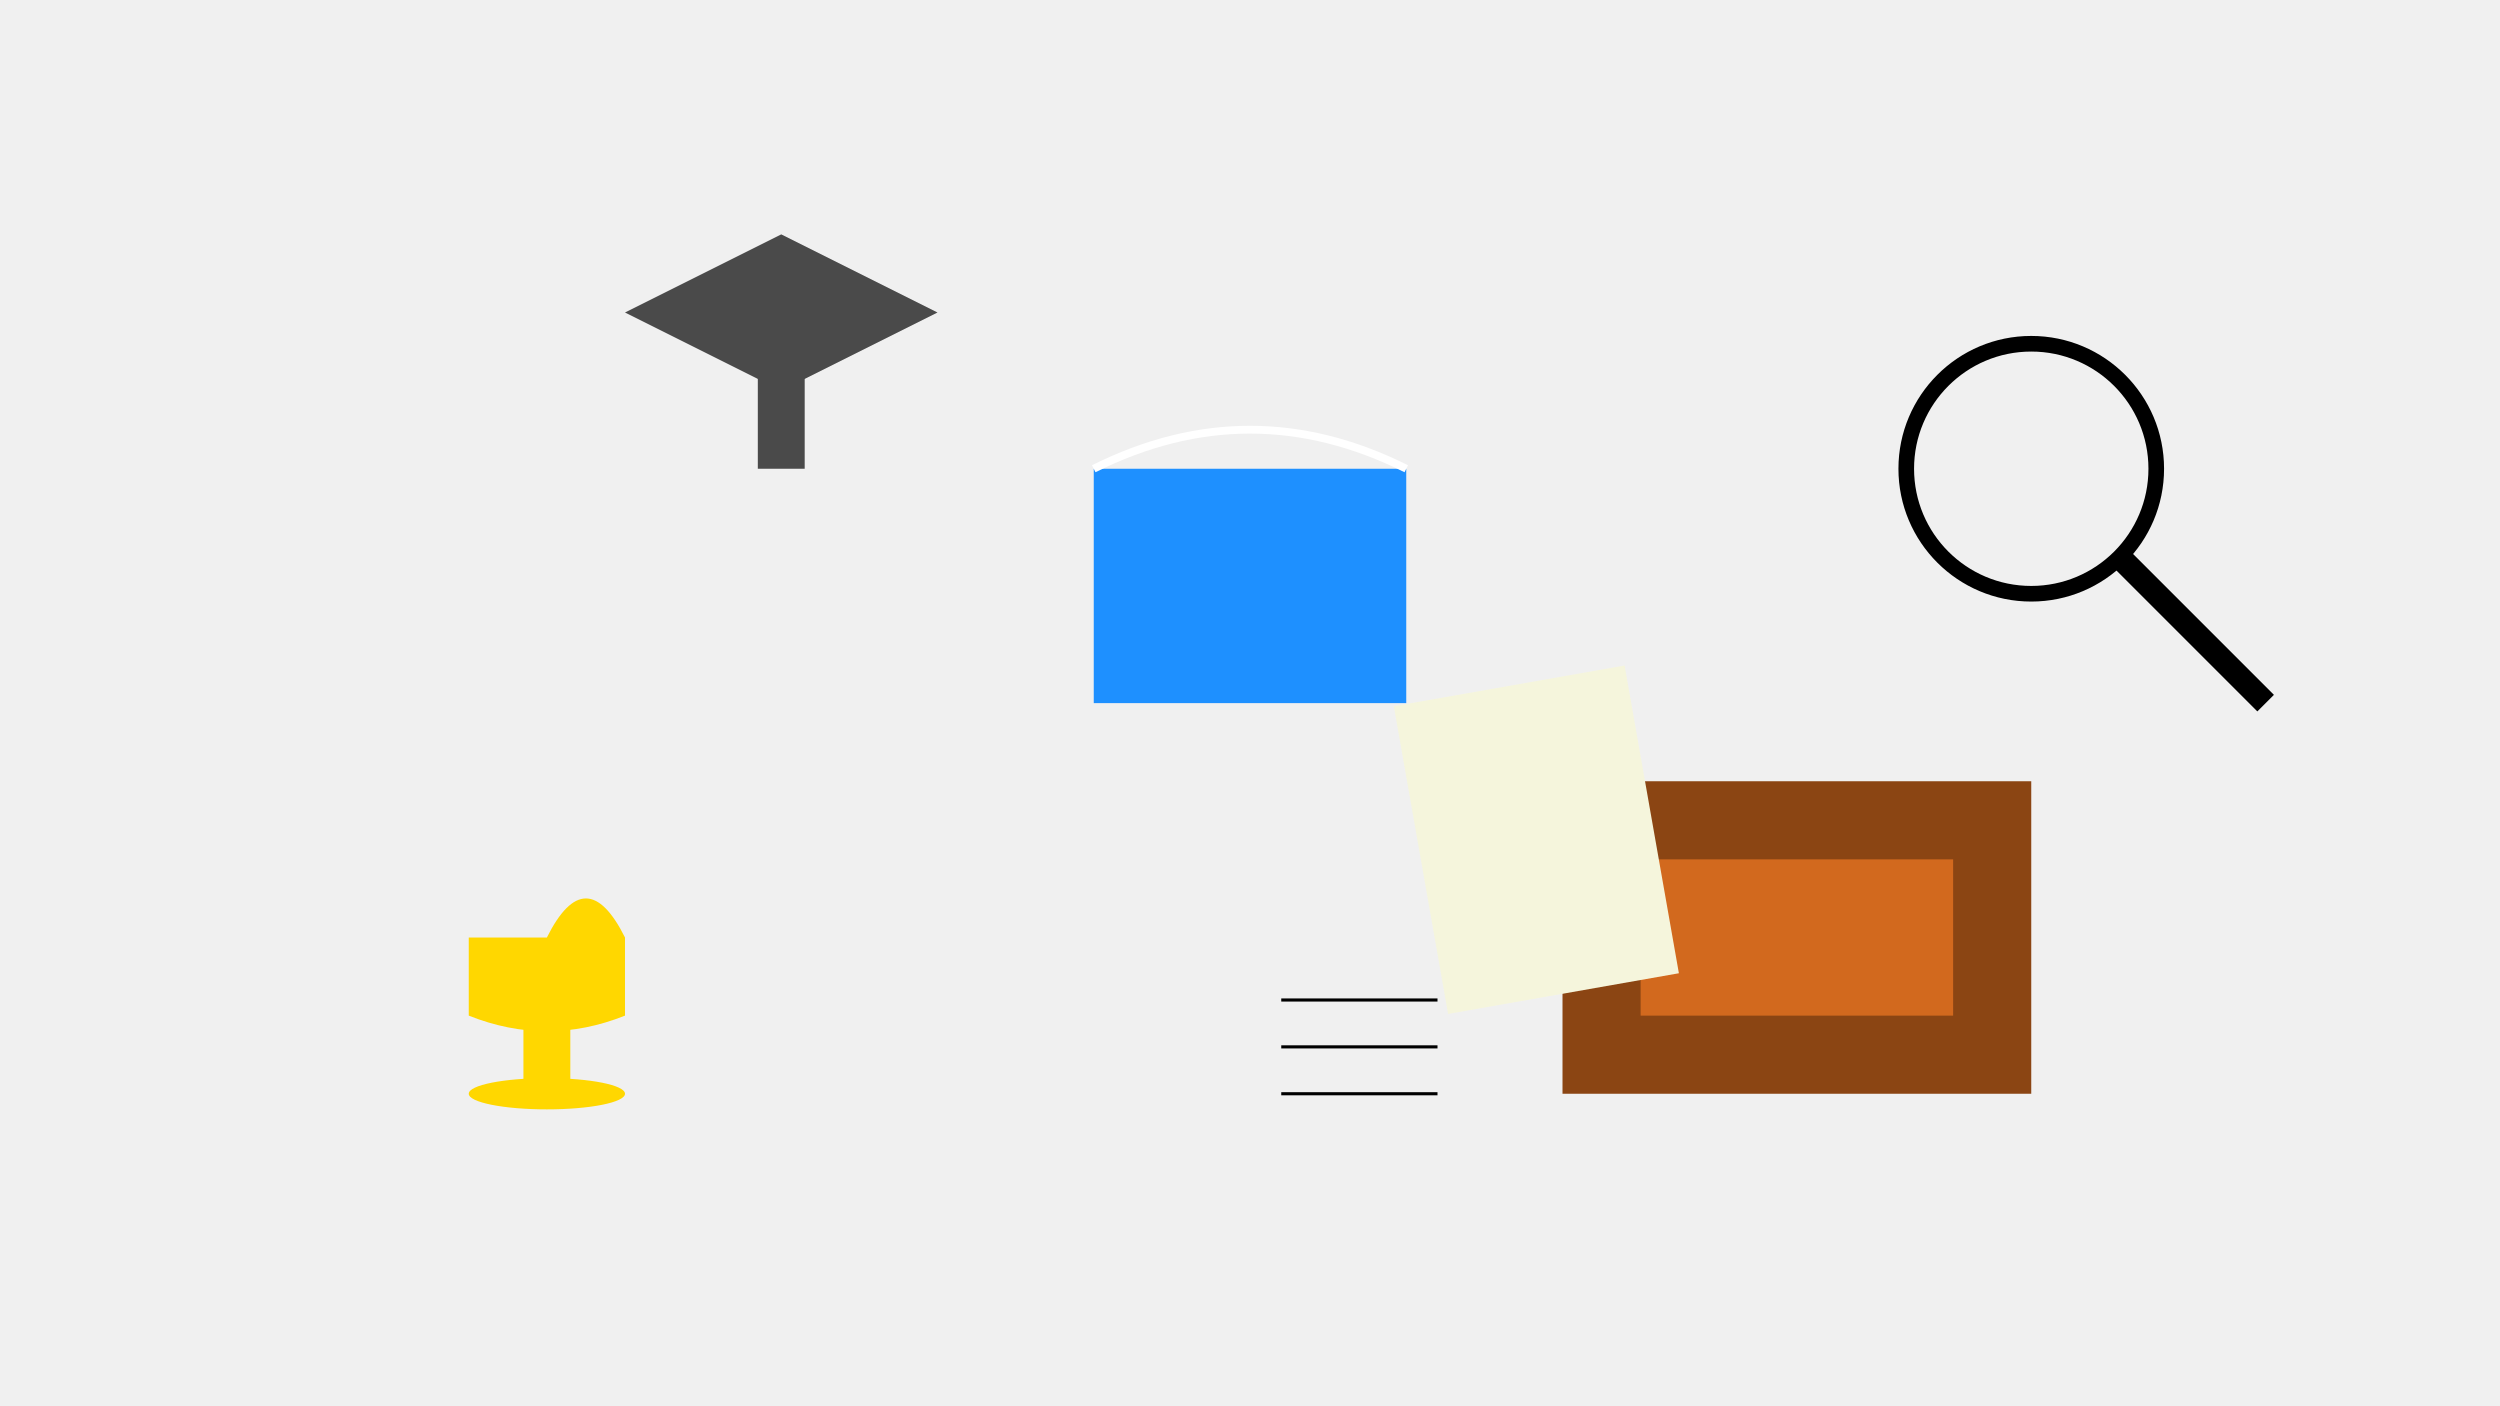 <svg xmlns="http://www.w3.org/2000/svg" viewBox="0 0 1600 900">
  <rect width="100%" height="100%" fill="#f0f0f0"/>
  
  <!-- 毕业帽 -->
  <path d="M400 200 L500 150 L600 200 L500 250 Z" fill="#4a4a4a"/>
  <rect x="485" y="200" width="30" height="100" fill="#4a4a4a"/>
  
  <!-- 书本 -->
  <rect x="700" y="300" width="200" height="150" fill="#1e90ff"/>
  <path d="M700 300 Q800 250 900 300" fill="none" stroke="#ffffff" stroke-width="5"/>
  
  <!-- 教授讲台 -->
  <rect x="1000" y="500" width="300" height="200" fill="#8b4513"/>
  <rect x="1050" y="550" width="200" height="100" fill="#d2691e"/>
  
  <!-- 奖杯 -->
  <path d="M300 600 L350 600 Q375 550 400 600 L400 650 Q350 670 300 650 Z" fill="#ffd700"/>
  <rect x="335" y="650" width="30" height="50" fill="#ffd700"/>
  <ellipse cx="350" cy="700" rx="50" ry="10" fill="#ffd700"/>
  
  <!-- 文凭 -->
  <rect x="800" y="600" width="150" height="200" fill="#f5f5dc" transform="rotate(-10)"/>
  <line x1="820" y1="640" x2="920" y2="640" stroke="#000000" stroke-width="2"/>
  <line x1="820" y1="670" x2="920" y2="670" stroke="#000000" stroke-width="2"/>
  <line x1="820" y1="700" x2="920" y2="700" stroke="#000000" stroke-width="2"/>
  
  <!-- 放大镜 (代表研究) -->
  <circle cx="1300" cy="300" r="80" fill="none" stroke="#000000" stroke-width="10"/>
  <line x1="1355" y1="355" x2="1450" y2="450" stroke="#000000" stroke-width="15"/>
</svg>